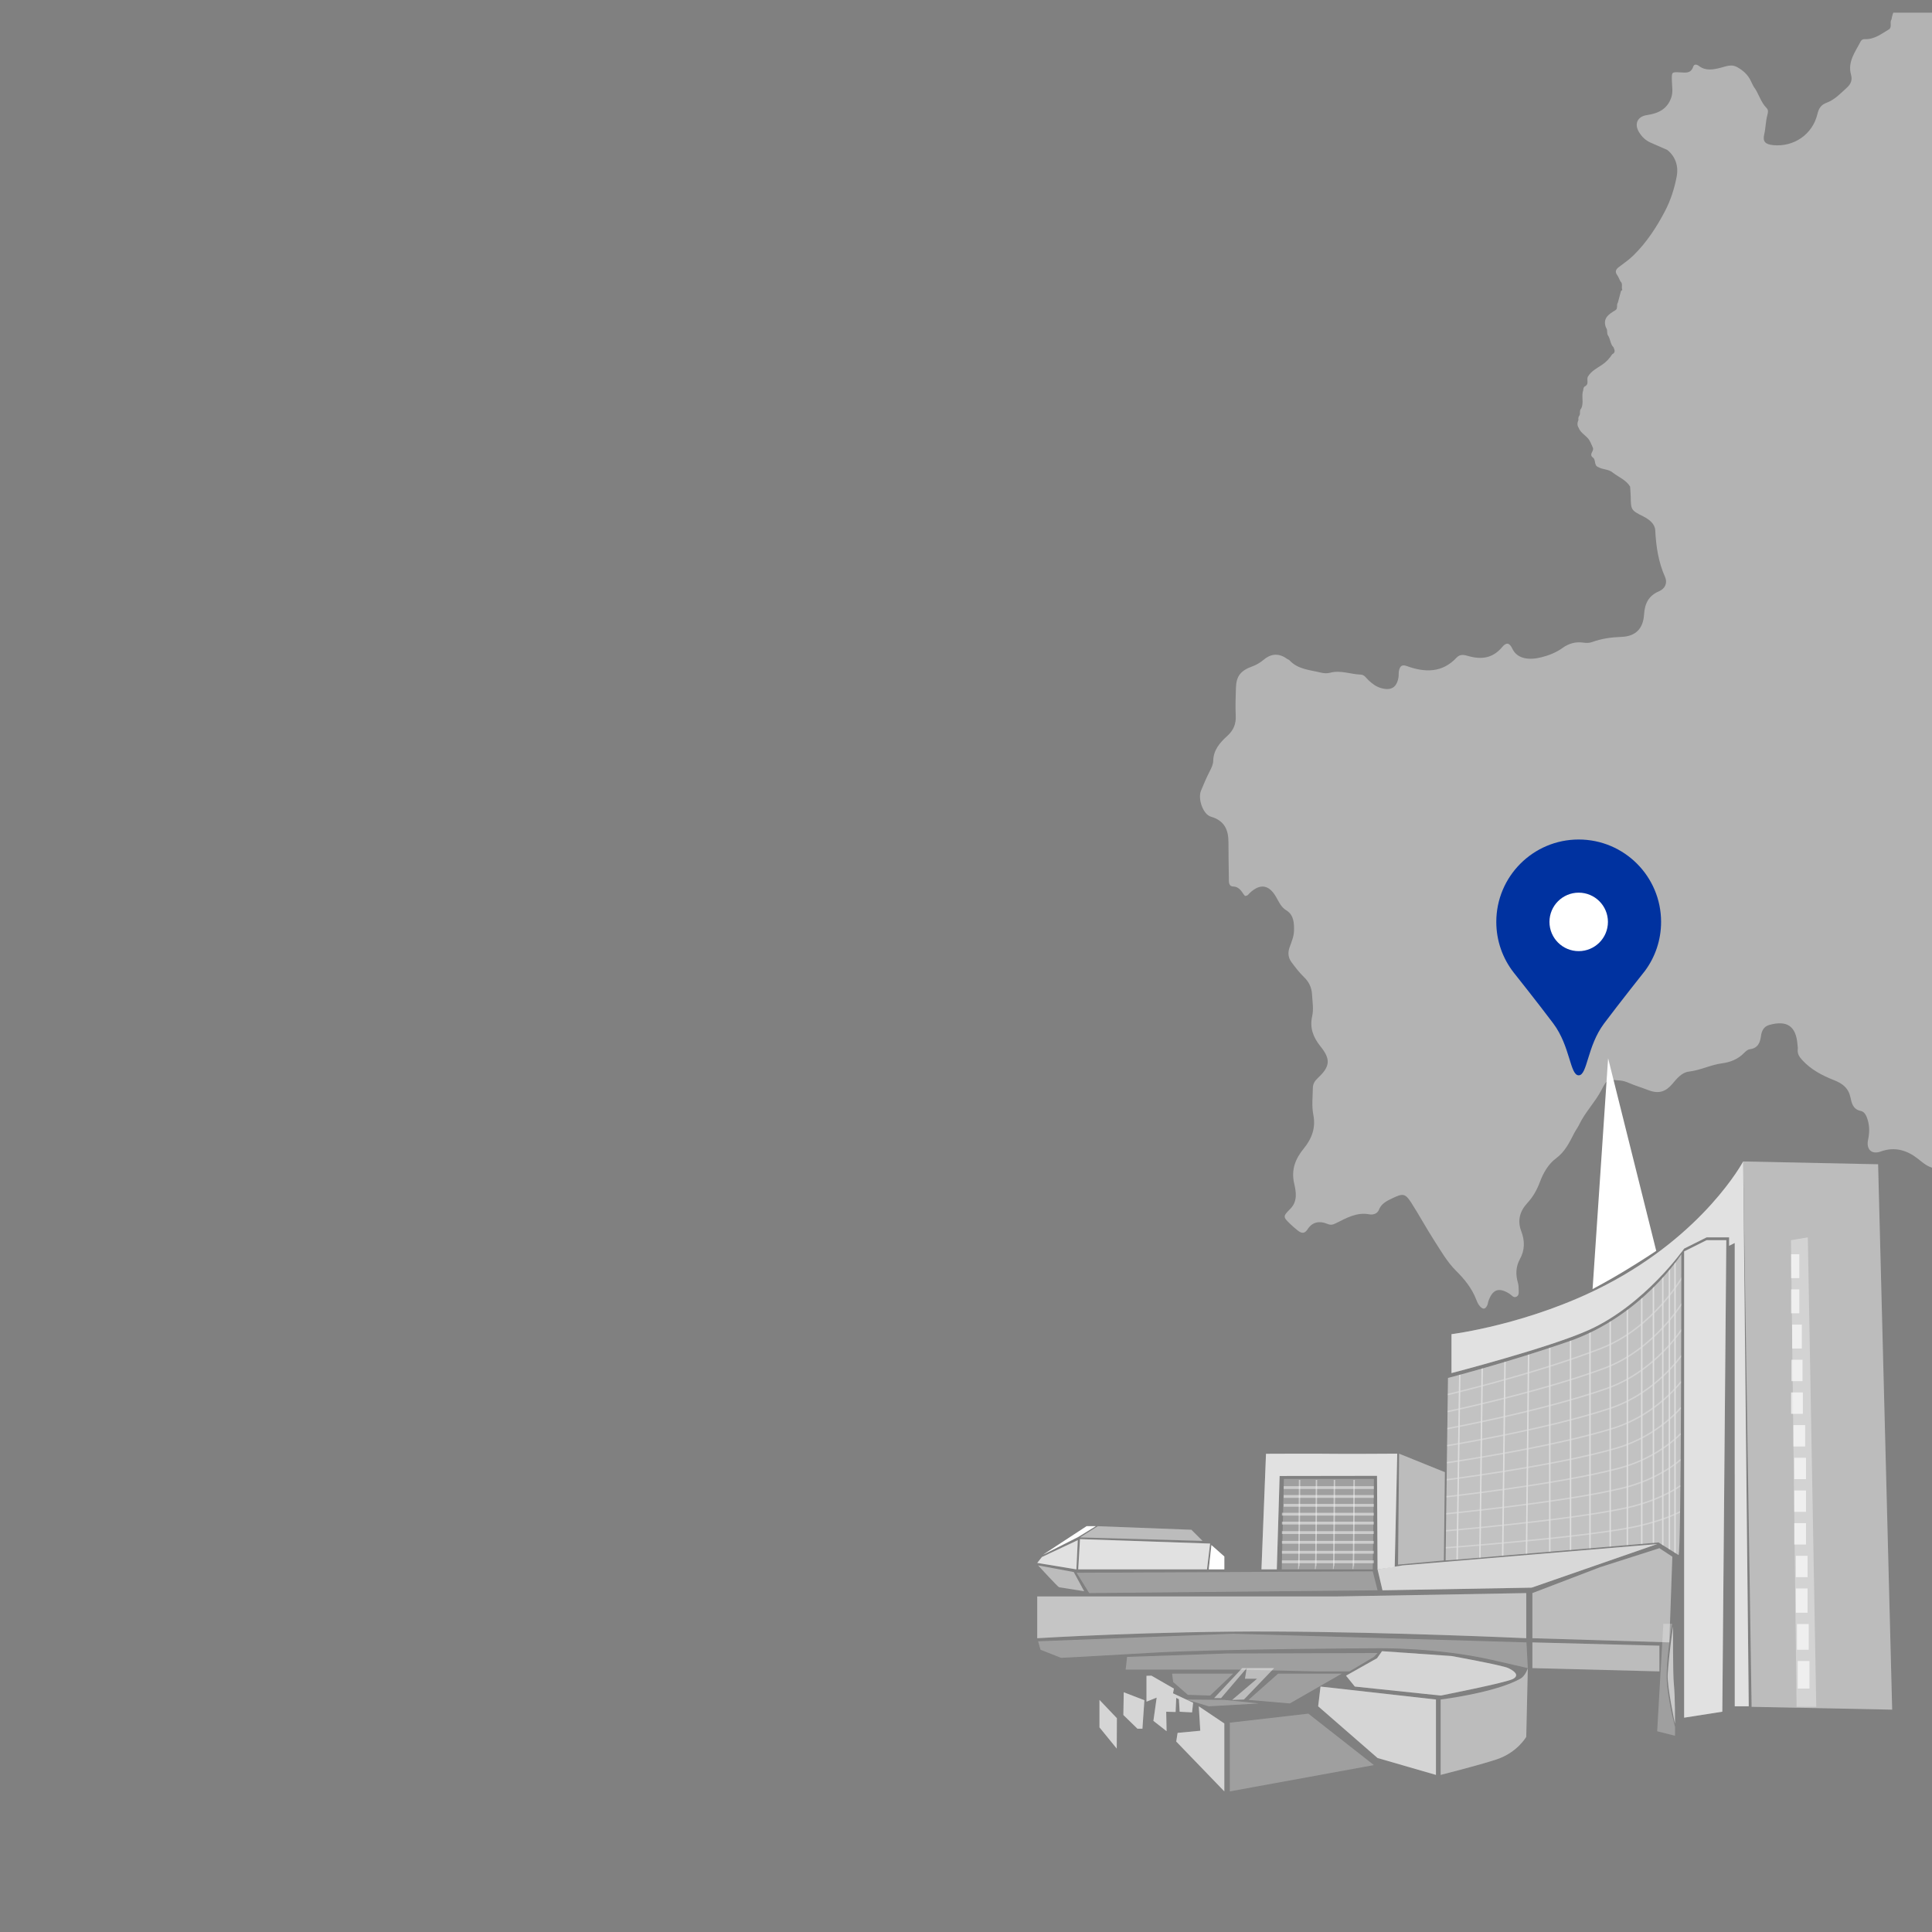<?xml version="1.0" encoding="UTF-8"?><svg id="_レイヤー_2" xmlns="http://www.w3.org/2000/svg" xmlns:xlink="http://www.w3.org/1999/xlink" viewBox="0 0 340 340"><rect x="0" y="0" width="340" height="340" fill="#808080" stroke="none"/><defs><style>.cls-1{opacity:.2;}.cls-1,.cls-2,.cls-3,.cls-4,.cls-5,.cls-6,.cls-7,.cls-8,.cls-9{fill:#fff;}.cls-10,.cls-11,.cls-12,.cls-13,.cls-14{fill:none;}.cls-10,.cls-12,.cls-13{stroke-width:.247px;}.cls-10,.cls-12,.cls-13,.cls-14{stroke:#fff;stroke-miterlimit:10;}.cls-15,.cls-5{opacity:.3;}.cls-2{opacity:.45;}.cls-4,.cls-16{opacity:.5;}.cls-17{fill:#0032a0;}.cls-18,.cls-12,.cls-7,.cls-14{opacity:.4;}.cls-19{clip-path:url(#clippath-1);}.cls-13,.cls-8{opacity:.6;}.cls-6{opacity:.8;}.cls-20{clip-path:url(#clippath-2);}.cls-9{opacity:.7;}.cls-21{clip-path:url(#clippath);}.cls-14{stroke-width:.495px;}</style><clipPath id="clippath"><rect class="cls-11" x="158" y="2.228" width="182" height="255"/></clipPath><clipPath id="clippath-1"><path class="cls-11" d="M295.391,273.659c.495,0,.495-52.935.495-52.935,0,0-6.926,10.884-19.789,15.336-10.722,3.711-21.273,6.431-21.273,6.431l-.424,32.111,2.432-.176,35.037-2.984,3.521,2.216Z"/></clipPath><clipPath id="clippath-2"><path class="cls-11" d="M295.391,273.659c.495,0,.495-52.935.495-52.935,0,0-6.926,10.884-19.789,15.336-10.722,3.711-21.273,6.431-21.273,6.431l-.424,32.111,2.432-.176,35.037-2.984,3.521,2.216Z"/></clipPath></defs><g id="_レイヤー_1-2"><g class="cls-16"><rect class="cls-11" width="340" height="340"/></g><g class="cls-21"><path class="cls-7" d="M404.041,33.408c1.284-1.634,2.168-3.498,3.362-5.185,1.526-2.156,2.819-4.453,4.79-6.281.815-.756,1.353-1.814,1.154-2.879-.229-1.223-.178-2.418-.18-3.627-.004-2.213-.997-3.782-3.029-4.707-.654-.298-1.298-.621-1.958-.905-1.738-.748-2.924-1.787-3.129-3.886-.159-1.631-1.047-1.983-2.625-1.331-1.873.774-3.529.426-5.089-.702-1.627-1.176-3.206-2.396-4.41-4.043-.868-1.187-3.709-1.696-4.622-.687-.947,1.047-1.987.874-3.129.925-.982.044-1.745-.703-2.713-.559-.003.007-.004.014-.007.02-.414-.251-.941-.023-1.346-.31l-1.234-.529c-.542-.392-1.296.107-1.805-.421-.82-.893-1.714-1.754-1.274-3.152.04-.126-.003-.282-.024-.422-.317-2.142-1.337-2.575-3.251-1.5-.977.549-1.527,1.487-2.347,2.162-1.802,1.483-3.539,3.059-6.025,3.393-1.662.223-2.782-.559-2.81-2.186-.01-.558.239-1.112.087-1.684.187-.76.408-1.514.548-2.282.101-.555-.089-1.014-.766-1.021-1.437-.014-2.845-.453-4.303-.205-2.322.394-4.671.601-5.776,3.24-.41.978-1.447,1.559-2.448,2.022-1.381.638-2.078.467-3.182-.677-.66-.684-1.173-1.376-1.399-2.345-.307-1.317-1.441-1.855-2.388-1.035-1.542,1.335-3.707,1.939-4.696,3.939-.207.418-.736.667-1.068,1.037-1.594,1.776-3.683,3.216-4.073,5.819-.378.529.144,1.278-.424,1.761-.005-.002-.011-.004-.016-.007-1.351.802-2.61,1.822-4.332,1.73-.294-.016-.547.17-.687.445-.93,1.825-2.295,3.537-1.672,5.79.262.947-.006,1.648-.721,2.297-1.105,1.003-2.139,2.125-3.564,2.655-1.009.375-1.391,1.009-1.626,1.997-.845,3.562-4.128,5.826-7.78,5.467-1.379-.136-1.885-.61-1.579-1.897.267-1.123.245-2.275.547-3.38.117-.429.217-.903-.11-1.227-1.09-1.082-1.394-2.615-2.299-3.796-.155-.31-.322-.615-.464-.931-.52-1.158-1.436-1.964-2.515-2.54-.944-.504-1.858-.095-2.862.16-1.163.295-2.573.599-3.745-.296-.402-.307-.876-.429-1.051.099-.41,1.243-1.348,1.051-2.289,1.002-1.528-.08-1.504-.068-1.464,1.49.025.989.232,1.977-.119,2.971-.716,2.026-2.271,2.761-4.277,3.058-1.676.248-2.247,1.555-1.398,2.982.478.803,1.148,1.467,2.039,1.859.981.432,1.964.861,2.945,1.292h0c1.502,1.204,1.98,2.942,1.668,4.62-.39,2.094-1.065,4.215-2.049,6.104-1.479,2.839-3.248,5.552-5.569,7.829-.764.75-1.657,1.374-2.519,2.021-.53.398-.808.784-.365,1.425.241.348.395.755.589,1.136.493.392.109,1.026.331,1.493-.076.066-.157.127-.229.198-.186.685-.371,1.37-.556,2.056-.311.398.096,1.044-.476,1.352-1.172.697-2.252,1.44-1.597,3.07.333.397.061.944.343,1.352.439.644.384,1.514.974,2.089.192.455.388.911-.235,1.211-.486.748-1.038,1.361-1.832,1.886-.831.551-1.803,1.045-2.379,1.948-.417.52.21,1.336-.511,1.769-.321.145-.369.43-.382.733-.37,1.031.147,2.154-.337,3.173l-.017.033c-.355.343-.124.827-.296,1.214-.207.238-.238.517-.191.813-.199.467-.262.93.042,1.383.285.75.962,1.171,1.496,1.702.52.516.716,1.171,1.002,1.797.265.579-.75,1.13-.021,1.705.617.407.15,1.428.987,1.711l-.015-.009c.804.483,1.858.333,2.59,1.001,1.024.785,2.299,1.263,3.011,2.428h0c.037.571.094,1.142.106,1.714.048,2.37.012,2.43,2.183,3.522,1.111.559,2.076,1.329,2.136,2.471.148,2.837.547,5.568,1.722,8.193.457,1.022.042,2.049-1.032,2.51-1.871.802-2.532,2.151-2.662,4.134-.162,2.476-1.501,3.814-3.955,3.905-1.812.067-3.515.298-5.201.917-.452.166-1.01.174-1.495.099-1.376-.213-2.61.153-3.682.928-1.138.823-2.442,1.323-3.732,1.648-2.076.523-4.237.359-5.123-1.535-.486-1.039-1.059-1.127-1.755-.288-1.657,1.997-3.652,2.27-6.009,1.597-.639-.182-1.405-.392-2.024.274-2.517,2.708-5.573,2.659-8.742,1.507-.928-.337-1.199.03-1.389.711-.113.405-.034.858-.106,1.279-.309,1.804-1.332,2.38-3.105,1.863-.874-.255-1.528-.773-2.164-1.368-.413-.386-.743-.973-1.366-.992-1.793-.057-3.548-.821-5.361-.336-.593.159-1.14.109-1.702-.027-1.931-.467-4.012-.561-5.491-2.161-.093-.101-.254-.137-.37-.221-1.41-1.026-2.791-1.015-4.139.11-.613.511-1.284.922-2.037,1.194-2.031.733-2.801,1.695-2.87,3.734-.055,1.642-.114,3.29-.036,4.929.07,1.475-.388,2.585-1.511,3.592-1.273,1.142-2.406,2.459-2.449,4.328-.015.664-.293,1.224-.591,1.81-.579,1.136-1.093,2.309-1.57,3.491-.577,1.427.369,4.159,1.741,4.556,2.378.687,3.104,2.299,3.1,4.518-.004,2.073.038,4.146.069,6.219.01.633-.107,1.514.746,1.55,1.227.052,1.548,1.08,2.089,1.67.524-.025.632-.325.833-.514,1.842-1.737,3.391-1.475,4.64.682.49.846.86,1.79,1.802,2.361,1.353.82,1.384,2.291,1.355,3.609-.021.968-.429,1.947-.771,2.882-.355.968-.255,1.851.335,2.643.682.915,1.38,1.839,2.202,2.625.894.856,1.346,1.88,1.405,3.032.066,1.279.31,2.569.024,3.852-.454,2.034.173,3.706,1.478,5.32,1.824,2.256,1.662,3.549-.441,5.509-.563.525-.908,1.034-.918,1.832-.02,1.564-.223,3.115.088,4.689.441,2.231-.227,4.144-1.693,5.936-1.424,1.741-2.252,3.669-1.679,6.152.317,1.373.665,3.107-.688,4.456-1.33,1.326-1.285,1.425-.004,2.661.414.399.853.774,1.302,1.133.651.52,1.205.659,1.763-.218.815-1.281,2.093-1.5,3.409-.953.623.258.986.191,1.555-.089,1.85-.913,3.658-1.997,5.913-1.569.571.109,1.378-.079,1.651-.777.433-1.11,1.328-1.551,2.333-2.032,1.864-.894,2.294-.921,3.352.733,1.42,2.221,2.681,4.541,4.106,6.759,1.155,1.796,2.247,3.705,3.741,5.195,1.513,1.509,2.79,3.06,3.568,5.028.182.461.357.923.719,1.308.601.639.979.406,1.28-.251.088-.192.089-.42.158-.622.731-2.137,1.821-2.549,3.7-1.388.406.251.735.83,1.281.532.509-.278.367-.887.366-1.376,0-.354-.03-.722-.129-1.06-.422-1.438-.381-2.842.346-4.165.891-1.622.884-3.232.234-4.937-.703-1.845-.249-3.508,1.086-4.95.988-1.067,1.675-2.289,2.187-3.656.605-1.615,1.482-3.181,2.871-4.208,1.59-1.176,2.347-2.815,3.193-4.443.264-.509.621-.976.858-1.472,1.045-2.192,2.788-3.92,3.915-6.08,1.09-2.088,1.055-1.86,3.228-1.697.587.044,1.107.214,1.648.448,1.118.483,2.302.831,3.43,1.267,1.789.691,3.025.255,4.182-1.113.788-.931,1.659-2.018,2.89-2.159,2.029-.233,3.838-1.191,5.83-1.458,1.466-.197,2.765-.697,3.828-1.756.3-.299.675-.67,1.056-.721,1.439-.193,1.827-1.103,1.998-2.357.116-.845.454-1.644,1.469-1.927,3.112-.866,4.699.22,4.946,3.427.022.286.084.576.053.856-.085.775.237,1.3.768,1.882,1.552,1.702,3.529,2.732,5.6,3.551,1.525.603,2.553,1.372,2.915,3.075.199.937.422,2.078,1.826,2.352.684.133,1.022.939,1.226,1.663.32,1.132.284,2.237.041,3.387-.366,1.727.629,2.666,2.238,2.08,2.444-.891,4.601-.219,6.479,1.241,1.094.851,2.011,1.753,3.527,1.738.557-.006,1.006.502,1.465.861.999.781,1.716,1.802,2.12,2.933.572,1.604,1.137,1.536,2.487,1.155,1.725-.487,3.448-1.029,5.097-1.722,1.112-.467,2.06-1.167,2.422-2.541.379-1.439,1.727-2.255,3.148-2.01.815.141,1.59.115,2.341-.04,2.1-.433,3.999-.331,5.497,1.446.22.261.58.432.906.575,1.055.464,1.674,1.224,2.071,2.319.577,1.596.69,1.578,2.302.752,1.902-.974,4.709-.075,4.93,1.763.18,1.497.995,1.92,2.209,2.119,1.008.165,2.047.295,2.688,1.19.64.894,1.168.596,1.985.165,2.22-1.172,4.369-2.459,6.556-3.682,1.576-.882,2.864-1.769,3.194-3.731.198-1.177.833-2.287,2.168-2.745,1.181-.405,2.088.269,3.038.712,1.791.835,2.604.413,2.501-1.498-.096-1.766.427-3.036,2.148-3.784.916-.398,1.728-1.029,2.6-1.533.541-.312,1.049-.752.782-1.358-.56-1.271-.217-2.549-.209-3.817.011-1.777-.201-3.418-1.828-4.529-.174-.119-.37-.285-.435-.471-.434-1.249-1.376-2.531-.432-3.834.914-1.263,2.284-.714,3.358-.248,1.196.519,2.266.092,3.381-.025.642-.068.82-.599.571-1.125-.241-.509-.597-.979-.968-1.41-1.116-1.296-2.227-2.6-3.413-3.831-.637-.662-.746-1.263-.445-2.123.366-1.047,1.12-1.56,2.015-2.101,1.628-.984,3.465-1.906,2.474-4.441-.267-.684-.061-1.558-.034-2.343.026-.754-.173-1.451-.661-1.997-1.523-1.704-3.102-3.385-5.328-4.181-.963-.344-1.514-.944-2.054-1.756-.906-1.361-.394-2.93-.854-4.354-.404-1.25-.607-1.522-1.86-1.291-.352.065-.682.239-1.031.325-1.488.368-1.924.195-2.517-1.229-.521-1.251-1.094-2.523-1.322-3.841-.312-1.8-.609-3.695,1.168-5.112.874-.697,1.149-1.807,1.544-2.799.34-.854-.188-2.826-.917-3.048-1.357-.414-2.319-1.452-3.59-1.968-1.449-.589-2.282-1.61-2.459-3.201-.133-1.198-.304-2.393-.868-3.515-.988-1.963-2.305-3.76-2.815-5.969-.304-1.319-1.299-2.085-2.751-1.841-1.189.2-1.934-.353-2.541-1.221-1.044-1.492-2.548-1.986-4.29-2.094-1.889-.117-2.295-.568-2.463-2.475-.171-1.944-.333-2.134-2.191-1.685-1.385.334-2.785.312-4.036-.109-1.362-.459-2.725-1.19-3.179-2.827-.733-2.647.856-6.729,3.716-7.632,2.808-.886,3.551-2.334,3.24-4.942-.177-1.487.704-2.386,2.15-2.793,2.208-.622,4.401-1.296,6.605-1.934,1.109-.321,2.133-.071,3.098.512,2.45,1.479,4.889,1.03,6.122-1.384.836-1.637,1.508-3.361,2.484-4.935,2.574-1.673,4.895-3.647,5.687-6.703.649-2.504,2.084-4.029,4.324-5.241,1.721-.931,3.57-2.229,3.674-4.425.12-2.524.383-4.905,1.523-7.237.853-1.743.256-2.446-1.642-2.762-2.565-.427-4.463-1.935-5.045-4.341-.684-2.829-.83-5.784,1.044-8.42.597-.84,1.409-1.423,2.114-2.131,1.414-1.421,1.539-2.8.372-4.395-.38-.52-.817-.999-1.217-1.504-.467-.591-.683-1.284-.579-2.012.245-1.706.642-3.44,1.703-4.791Z"/></g><path class="cls-9" d="M255.437,241.639v-6.846s13.733-1.701,27.091-8.628c17.491-9.069,24.241-21.768,24.241-21.768l.98,95.884h-2.462l-.003-81.537-.989.495v-1.484h-3.958l-3.958,1.979s-6.926,9.894-16.821,14.347c-6.872,3.092-24.123,7.558-24.123,7.558Z"/><polygon class="cls-7" points="332.99 300.869 330.516 204.892 306.769 204.398 308.253 300.374 332.99 300.869"/><polyline class="cls-5" points="316.169 300.374 315.18 218.25 318.148 217.755 319.632 300.374"/><polygon class="cls-9" points="303.099 301.229 303.801 218.25 300.338 218.25 296.38 220.229 296.38 302.282 303.099 301.229"/><path class="cls-2" d="M295.391,273.659c.495,0,.495-52.935.495-52.935,0,0-6.926,10.884-19.789,15.336-10.722,3.711-21.273,6.431-21.273,6.431l-.424,32.111,2.432-.176,35.037-2.984,3.521,2.216Z"/><polygon class="cls-8" points="269.542 279.4 291.637 271.728 246.826 275.485 242.427 276.184 243.296 279.867 269.542 279.4"/><g class="cls-18"><g class="cls-19"><path class="cls-13" d="M253.766,245.659s15.744-3.631,27.962-8.351c9.27-3.581,14.549-12.858,14.441-12.792"/><path class="cls-13" d="M253.71,248.638s16.586-3.415,28.563-7.82c8.901-3.307,13.948-11.751,13.852-11.692"/><path class="cls-13" d="M253.655,251.617s17.441-3.163,29.164-7.289c8.541-3.006,13.347-10.644,13.263-10.593"/><path class="cls-13" d="M253.6,254.596s18.286-2.935,29.764-6.758c8.174-2.722,12.746-9.537,12.674-9.493"/><path class="cls-13" d="M253.545,257.575s19.129-2.711,30.365-6.227c7.806-2.443,12.144-8.43,12.084-8.393"/><path class="cls-13" d="M253.489,260.554s19.971-2.492,30.966-5.696c7.436-2.167,11.543-7.323,11.495-7.294"/><path class="cls-13" d="M253.434,263.533s20.81-2.279,31.567-5.165c7.065-1.895,10.942-6.216,10.906-6.194"/><path class="cls-13" d="M253.379,266.512s21.648-2.074,32.168-4.634c6.692-1.629,10.341-5.109,10.317-5.095"/><path class="cls-13" d="M253.324,269.491s22.484-1.878,32.769-4.103c6.319-1.367,9.74-4.002,9.728-3.995"/><path class="cls-13" d="M253.268,272.47s23.32-1.693,33.37-3.572c5.946-1.111,9.139-2.895,9.139-2.895"/><line class="cls-10" x1="294.775" y1="220.274" x2="294.775" y2="275.003"/><line class="cls-10" x1="292.62" y1="221.308" x2="292.62" y2="274.774"/><line class="cls-10" x1="293.785" y1="220.669" x2="293.785" y2="274.698"/><line class="cls-10" x1="290.976" y1="221.513" x2="290.976" y2="274.979"/><line class="cls-10" x1="288.921" y1="221.957" x2="288.921" y2="275.423"/><line class="cls-10" x1="286.387" y1="222.075" x2="286.387" y2="275.541"/><line class="cls-10" x1="283.373" y1="222.824" x2="283.373" y2="276.29"/><line class="cls-10" x1="279.811" y1="223.244" x2="279.811" y2="276.71"/><line class="cls-10" x1="276.386" y1="223.244" x2="276.386" y2="276.71"/><line class="cls-10" x1="272.734" y1="223.244" x2="272.734" y2="276.71"/><line class="cls-10" x1="269.161" y1="223.876" x2="268.594" y2="277.53"/><line class="cls-10" x1="265.04" y1="223.876" x2="264.399" y2="277.914"/><line class="cls-10" x1="261.043" y1="224.448" x2="260.392" y2="277.914"/><line class="cls-10" x1="257.139" y1="224.66" x2="256.385" y2="277.914"/></g></g><path class="cls-9" d="M221.995,276.184l.799-20.343s9.549-.044,11.459,0c1.91.044,11.637-.02,11.637-.02l-.444,19.918-3.02.444-.092-16.461-17.142.026-.496,16.428-2.702.006Z"/><polygon class="cls-9" points="212.409 276.184 212.958 271.643 190.061 270.859 189.747 276.184 212.409 276.184"/><polygon class="cls-7" points="193.198 268.585 190.061 270.557 211.625 271.172 209.664 269.212 193.198 268.585"/><path class="cls-7" d="M186.376,279.327c-.196-.039-3.685-3.842-3.685-3.842l6.273,1.171,1.831,3.375-4.419-.703Z"/><polygon class="cls-9" points="189.428 276.184 189.67 271.042 183.359 274.012 182.536 275.049 189.428 276.184"/><path class="cls-7" d="M182.536,288.299v-7.354h52.916l33.143-.588v7.942s-23.434-1.08-44.418-1.178c-20.984-.098-41.64,1.178-41.64,1.178Z"/><path class="cls-1" d="M291.637,304.675l1.079-18.925h1.569s-1.324,7.06-.882,10.982,1.373,7.158,1.373,7.158v1.569l-3.138-.784Z"/><polyline class="cls-7" points="269.673 288.299 269.673 280.357 281.593 275.797 292.026 272.457 294.304 273.954 293.772 289.032"/><polyline class="cls-1" points="242.427 279.867 241.579 276.531 189.465 276.78 191.679 280.357"/><polygon class="cls-1" points="225.565 276.184 225.942 260.272 241.785 260.272 241.583 276.184 225.565 276.184"/><polyline class="cls-7" points="246.032 275.346 246.222 255.822 254.276 259.079 254.097 274.61 246.032 275.346"/><polygon class="cls-8" points="252.703 312.353 252.703 299.086 232.389 296.806 231.975 300.282 242.427 309.381 252.703 312.353"/><polygon class="cls-1" points="241.785 310.625 230.247 301.574 216.428 303.163 216.428 315.255 241.785 310.625"/><polygon class="cls-8" points="215.461 315.255 215.461 303.301 210.97 300.282 211.228 304.579 207.238 304.959 206.996 306.482 215.461 315.255"/><path class="cls-7" d="M253.532,312.353v-13.266s9.604-1.175,14.026-3.662c.918-.516,1.313-1.866,1.313-1.866l-.277,12.092s-1.562,2.764-5.216,3.973c-3.126,1.035-9.846,2.729-9.846,2.729Z"/><polygon class="cls-8" points="193.489 303.992 193.489 299.155 196.554 302.375 196.529 307.723 193.489 303.992"/><polygon class="cls-8" points="197.692 301.812 197.761 297.811 201.394 299.214 201.049 304.226 200.175 304.226 197.692 301.812"/><polygon class="cls-8" points="201.762 299.467 201.762 294.914 202.635 294.891 206.59 297.167 206.429 297.995 209.97 299.651 209.786 301.352 207.601 301.237 207.463 299.03 206.996 298.8 206.889 301.283 205.233 301.237 205.302 304.663 202.98 302.846 203.555 298.754 201.762 299.467"/><polygon class="cls-3" points="183.543 273.613 191.219 268.585 192.826 268.585 189.747 270.482 183.543 273.613"/><polygon class="cls-3" points="212.72 276.184 213.191 271.907 215.461 273.918 215.461 276.184 212.72 276.184"/><rect class="cls-8" x="315.209" y="220.724" width="1.436" height="4.202"/><rect class="cls-8" x="315.209" y="226.915" width="1.436" height="4.202"/><rect class="cls-8" x="315.392" y="233.107" width="1.697" height="4.202"/><rect class="cls-8" x="315.274" y="239.298" width="1.933" height="3.76"/><rect class="cls-8" x="315.209" y="245.048" width="2.062" height="3.76"/><rect class="cls-8" x="315.614" y="250.798" width="2.062" height="3.76"/><rect class="cls-8" x="315.763" y="256.547" width="2.062" height="3.76"/><rect class="cls-8" x="315.763" y="262.297" width="2.062" height="3.76"/><rect class="cls-8" x="315.763" y="268.047" width="2.062" height="3.76"/><rect class="cls-8" x="316.04" y="273.796" width="2.062" height="3.76"/><rect class="cls-8" x="316.04" y="279.546" width="2.062" height="4.269"/><rect class="cls-8" x="316.241" y="285.805" width="2.062" height="4.521"/><rect class="cls-8" x="316.375" y="292.315" width="2.062" height="4.844"/><polygon class="cls-7" points="292.026 294.139 269.673 293.559 269.673 289.032 292.026 289.612 292.026 294.139"/><path class="cls-4" d="M294.439,286.205s-.074,8.241.143,10.28.193,6.892.193,6.892c0,0-1.432-6.633-1.286-8.738.307-4.439.95-8.434.95-8.434Z"/><path class="cls-8" d="M242.339,291.815l-5.46,3.076,1.544,1.915,15.109,1.583s11.601-2.275,12.759-2.938.193-1.384-.849-1.892-10.005-2.129-10.005-2.129l-12.227-.849-.871,1.235Z"/><line class="cls-14" x1="225.906" y1="261.79" x2="241.766" y2="261.79"/><line class="cls-14" x1="225.906" y1="263.351" x2="241.766" y2="263.351"/><line class="cls-14" x1="225.906" y1="264.913" x2="241.766" y2="264.913"/><line class="cls-14" x1="225.597" y1="266.474" x2="241.766" y2="266.474"/><line class="cls-14" x1="225.597" y1="268.036" x2="241.766" y2="268.036"/><line class="cls-14" x1="225.597" y1="269.708" x2="241.766" y2="269.708"/><line class="cls-14" x1="225.597" y1="271.421" x2="241.766" y2="271.421"/><line class="cls-14" x1="225.597" y1="273.173" x2="241.766" y2="273.173"/><line class="cls-14" x1="225.597" y1="274.852" x2="241.766" y2="274.852"/><path class="cls-12" d="M228.703,260.439s-.079,15.747-.152,15.746"/><path class="cls-12" d="M231.677,260.439s-.079,15.747-.152,15.746"/><path class="cls-12" d="M234.841,260.439s-.079,15.747-.152,15.746"/><path class="cls-12" d="M238.304,260.439s-.079,15.747-.152,15.746"/><polygon class="cls-7" points="218.606 293.559 213.666 298.839 214.886 298.839 219.399 293.559 219.094 295.424 221.229 295.424 216.837 299.155 218.911 299.086 224.226 293.559 218.606 293.559"/><polygon class="cls-1" points="208.763 299.086 215.461 299.155 221.564 299.777 212.72 300.282 208.763 299.086"/><polygon class="cls-1" points="198.353 291.585 198.096 293.82 217.467 293.82 231.677 294.139 237.481 294.139 241.785 291.585 242.427 290.911 215.946 290.988 198.353 291.585"/><polygon class="cls-1" points="224.932 294.528 219.719 299.155 226.991 299.777 236.13 294.528 224.932 294.528"/><polygon class="cls-1" points="217.016 294.528 212.958 298.389 209.036 298.261 206.462 296.008 206.269 294.528 217.016 294.528"/><path class="cls-1" d="M183.114,290.325l3.628,1.429s3.988-.184,15.86-.889c11.871-.705,40.257-.803,40.257-.803,0,0,10.116-.116,19.565,2.022,4.842,1.096,6.447,1.476,6.447,1.476l-.239-4.527-51.616-1.524-34.326,1.333.424,1.484Z"/><g class="cls-15"><path class="cls-9" d="M255.437,241.639v-6.846s13.733-1.701,27.091-8.628c17.491-9.069,24.241-21.768,24.241-21.768l.98,95.884h-2.462l-.003-81.537-.989.495v-1.484h-3.958l-3.958,1.979s-6.926,9.894-16.821,14.347c-6.872,3.092-24.123,7.558-24.123,7.558Z"/><polygon class="cls-7" points="332.99 300.869 330.516 204.892 306.769 204.398 308.253 300.374 332.99 300.869"/><polyline class="cls-5" points="316.169 300.374 315.18 218.25 318.148 217.755 319.632 300.374"/><polygon class="cls-9" points="303.099 301.229 303.801 218.25 300.338 218.25 296.38 220.229 296.38 302.282 303.099 301.229"/><path class="cls-2" d="M295.391,273.659c.495,0,.495-52.935.495-52.935,0,0-6.926,10.884-19.789,15.336-10.722,3.711-21.273,6.431-21.273,6.431l-.424,32.111,2.432-.176,35.037-2.984,3.521,2.216Z"/><polygon class="cls-6" points="269.542 279.4 291.637 271.728 246.826 275.485 242.427 276.184 243.296 279.867 269.542 279.4"/><g class="cls-18"><g class="cls-20"><path class="cls-13" d="M253.766,245.659s15.744-3.631,27.962-8.351c9.27-3.581,14.549-12.858,14.441-12.792"/><path class="cls-13" d="M253.71,248.638s16.586-3.415,28.563-7.82c8.901-3.307,13.948-11.751,13.852-11.692"/><path class="cls-13" d="M253.655,251.617s17.441-3.163,29.164-7.289c8.541-3.006,13.347-10.644,13.263-10.593"/><path class="cls-13" d="M253.6,254.596s18.286-2.935,29.764-6.758c8.174-2.722,12.746-9.537,12.674-9.493"/><path class="cls-13" d="M253.545,257.575s19.129-2.711,30.365-6.227c7.806-2.443,12.144-8.43,12.084-8.393"/><path class="cls-13" d="M253.489,260.554s19.971-2.492,30.966-5.696c7.436-2.167,11.543-7.323,11.495-7.294"/><path class="cls-13" d="M253.434,263.533s20.81-2.279,31.567-5.165c7.065-1.895,10.942-6.216,10.906-6.194"/><path class="cls-13" d="M253.379,266.512s21.648-2.074,32.168-4.634c6.692-1.629,10.341-5.109,10.317-5.095"/><path class="cls-13" d="M253.324,269.491s22.484-1.878,32.769-4.103c6.319-1.367,9.74-4.002,9.728-3.995"/><path class="cls-13" d="M253.268,272.47s23.32-1.693,33.37-3.572c5.946-1.111,9.139-2.895,9.139-2.895"/><line class="cls-10" x1="294.775" y1="220.274" x2="294.775" y2="275.003"/><line class="cls-10" x1="292.62" y1="221.308" x2="292.62" y2="274.774"/><line class="cls-10" x1="293.785" y1="220.669" x2="293.785" y2="274.698"/><line class="cls-10" x1="290.976" y1="221.513" x2="290.976" y2="274.979"/><line class="cls-10" x1="288.921" y1="221.957" x2="288.921" y2="275.423"/><line class="cls-10" x1="286.387" y1="222.075" x2="286.387" y2="275.541"/><line class="cls-10" x1="283.373" y1="222.824" x2="283.373" y2="276.29"/><line class="cls-10" x1="279.811" y1="223.244" x2="279.811" y2="276.71"/><line class="cls-10" x1="276.386" y1="223.244" x2="276.386" y2="276.71"/><line class="cls-10" x1="272.734" y1="223.244" x2="272.734" y2="276.71"/><line class="cls-10" x1="269.161" y1="223.876" x2="268.594" y2="277.53"/><line class="cls-10" x1="265.04" y1="223.876" x2="264.399" y2="277.914"/><line class="cls-10" x1="261.043" y1="224.448" x2="260.392" y2="277.914"/><line class="cls-10" x1="257.139" y1="224.66" x2="256.385" y2="277.914"/></g></g><path class="cls-9" d="M221.995,276.184l.799-20.343s9.549-.044,11.459,0c1.91.044,11.637-.02,11.637-.02l-.444,19.918-3.02.444-.092-16.461-17.142.026-.496,16.428-2.702.006Z"/><polygon class="cls-9" points="212.409 276.184 212.958 271.643 190.061 270.859 189.747 276.184 212.409 276.184"/><polygon class="cls-7" points="193.198 268.585 190.061 270.557 211.625 271.172 209.664 269.212 193.198 268.585"/><path class="cls-7" d="M186.376,279.327c-.196-.039-3.685-3.842-3.685-3.842l6.273,1.171,1.831,3.375-4.419-.703Z"/><polygon class="cls-9" points="189.428 276.184 189.67 271.042 183.359 274.012 182.536 275.049 189.428 276.184"/><path class="cls-6" d="M182.536,288.299v-7.354h52.916l33.143-.588v7.942s-23.434-1.08-44.418-1.178c-20.984-.098-41.64,1.178-41.64,1.178Z"/><path class="cls-1" d="M291.637,304.675l1.079-18.925h1.569s-1.324,7.06-.882,10.982,1.373,7.158,1.373,7.158v1.569l-3.138-.784Z"/><polyline class="cls-7" points="269.673 288.299 269.673 280.357 281.593 275.797 292.026 272.457 294.304 273.954 293.772 289.032"/><polyline class="cls-1" points="242.427 279.867 241.579 276.531 189.465 276.78 191.679 280.357"/><polygon class="cls-1" points="225.565 276.184 225.942 260.272 241.785 260.272 241.583 276.184 225.565 276.184"/><polyline class="cls-7" points="246.032 275.346 246.222 255.822 254.276 259.079 254.097 274.61 246.032 275.346"/><polygon class="cls-8" points="252.703 312.353 252.703 299.086 232.389 296.806 231.975 300.282 242.427 309.381 252.703 312.353"/><polygon class="cls-1" points="241.785 310.625 230.247 301.574 216.428 303.163 216.428 315.255 241.785 310.625"/><polygon class="cls-8" points="215.461 315.255 215.461 303.301 210.97 300.282 211.228 304.579 207.238 304.959 206.996 306.482 215.461 315.255"/><path class="cls-7" d="M253.532,312.353v-13.266s9.604-1.175,14.026-3.662c.918-.516,1.313-1.866,1.313-1.866l-.277,12.092s-1.562,2.764-5.216,3.973c-3.126,1.035-9.846,2.729-9.846,2.729Z"/><polygon class="cls-8" points="193.489 303.992 193.489 299.155 196.554 302.375 196.529 307.723 193.489 303.992"/><polygon class="cls-8" points="197.692 301.812 197.761 297.811 201.394 299.214 201.049 304.226 200.175 304.226 197.692 301.812"/><polygon class="cls-8" points="201.762 299.467 201.762 294.914 202.635 294.891 206.59 297.167 206.429 297.995 209.97 299.651 209.786 301.352 207.601 301.237 207.463 299.03 206.996 298.8 206.889 301.283 205.233 301.237 205.302 304.663 202.98 302.846 203.555 298.754 201.762 299.467"/><polygon class="cls-3" points="183.543 273.613 191.219 268.585 192.826 268.585 189.747 270.482 183.543 273.613"/><polygon class="cls-3" points="212.72 276.184 213.191 271.907 215.461 273.918 215.461 276.184 212.72 276.184"/><rect class="cls-8" x="315.209" y="220.724" width="1.436" height="4.202"/><rect class="cls-8" x="315.209" y="226.915" width="1.436" height="4.202"/><rect class="cls-8" x="315.392" y="233.107" width="1.697" height="4.202"/><rect class="cls-8" x="315.274" y="239.298" width="1.933" height="3.76"/><rect class="cls-8" x="315.209" y="245.048" width="2.062" height="3.76"/><rect class="cls-8" x="315.614" y="250.798" width="2.062" height="3.76"/><rect class="cls-8" x="315.763" y="256.547" width="2.062" height="3.76"/><rect class="cls-8" x="315.763" y="262.297" width="2.062" height="3.76"/><rect class="cls-8" x="315.763" y="268.047" width="2.062" height="3.76"/><rect class="cls-8" x="316.04" y="273.796" width="2.062" height="3.76"/><rect class="cls-8" x="316.04" y="279.546" width="2.062" height="4.269"/><rect class="cls-8" x="316.241" y="285.805" width="2.062" height="4.521"/><rect class="cls-8" x="316.375" y="292.315" width="2.062" height="4.844"/><polygon class="cls-7" points="292.026 294.139 269.673 293.559 269.673 289.032 292.026 289.612 292.026 294.139"/><path class="cls-4" d="M294.439,286.205s-.074,8.241.143,10.28.193,6.892.193,6.892c0,0-1.432-6.633-1.286-8.738.307-4.439.95-8.434.95-8.434Z"/><path class="cls-8" d="M242.339,291.815l-5.46,3.076,1.544,1.915,15.109,1.583s11.601-2.275,12.759-2.938.193-1.384-.849-1.892-10.005-2.129-10.005-2.129l-12.227-.849-.871,1.235Z"/><line class="cls-14" x1="225.906" y1="261.79" x2="241.766" y2="261.79"/><line class="cls-14" x1="225.906" y1="263.351" x2="241.766" y2="263.351"/><line class="cls-14" x1="225.906" y1="264.913" x2="241.766" y2="264.913"/><line class="cls-14" x1="225.597" y1="266.474" x2="241.766" y2="266.474"/><line class="cls-14" x1="225.597" y1="268.036" x2="241.766" y2="268.036"/><line class="cls-14" x1="225.597" y1="269.708" x2="241.766" y2="269.708"/><line class="cls-14" x1="225.597" y1="271.421" x2="241.766" y2="271.421"/><line class="cls-14" x1="225.597" y1="273.173" x2="241.766" y2="273.173"/><line class="cls-14" x1="225.597" y1="274.852" x2="241.766" y2="274.852"/><path class="cls-12" d="M228.703,260.439s-.079,15.747-.152,15.746"/><path class="cls-12" d="M231.677,260.439s-.079,15.747-.152,15.746"/><path class="cls-12" d="M234.841,260.439s-.079,15.747-.152,15.746"/><path class="cls-12" d="M238.304,260.439s-.079,15.747-.152,15.746"/><polygon class="cls-7" points="218.606 293.559 213.666 298.839 214.886 298.839 219.399 293.559 219.094 295.424 221.229 295.424 216.837 299.155 218.911 299.086 224.226 293.559 218.606 293.559"/><polygon class="cls-1" points="208.763 299.086 215.461 299.155 221.564 299.777 212.72 300.282 208.763 299.086"/><polygon class="cls-1" points="198.353 291.585 198.096 293.82 217.467 293.82 231.677 294.139 237.481 294.139 241.785 291.585 242.427 290.911 215.946 290.988 198.353 291.585"/><polygon class="cls-1" points="224.932 294.528 219.719 299.155 226.991 299.777 236.13 294.528 224.932 294.528"/><polygon class="cls-1" points="217.016 294.528 212.958 298.389 209.036 298.261 206.462 296.008 206.269 294.528 217.016 294.528"/><path class="cls-1" d="M183.114,290.325l3.628,1.429s3.988-.184,15.86-.889c11.871-.705,40.257-.803,40.257-.803,0,0,10.116-.116,19.565,2.022,4.842,1.096,6.447,1.476,6.447,1.476l-.239-4.527-51.616-1.524-34.326,1.333.424,1.484Z"/></g><path class="cls-17" d="M266.353,171.109c-1.899-2.452-3.029-5.529-3.029-8.87,0-8.008,6.492-14.5,14.5-14.5s14.5,6.492,14.5,14.5c0,3.217-1.048,6.19-2.821,8.595,0,0-4.527,5.702-7.21,9.28-3,4-2.926,9.125-4.469,9.125s-1.469-5.125-4.469-9.125c-2.683-3.578-7.003-9.005-7.003-9.005Z"/><circle class="cls-3" cx="277.825" cy="162.239" r="5.145"/><path class="cls-3" d="M291.471,220.132l-8.471-33.904-2.732,40.63s2.892-1.532,5.547-3.139c3.27-1.979,5.656-3.587,5.656-3.587Z"/></g></svg>